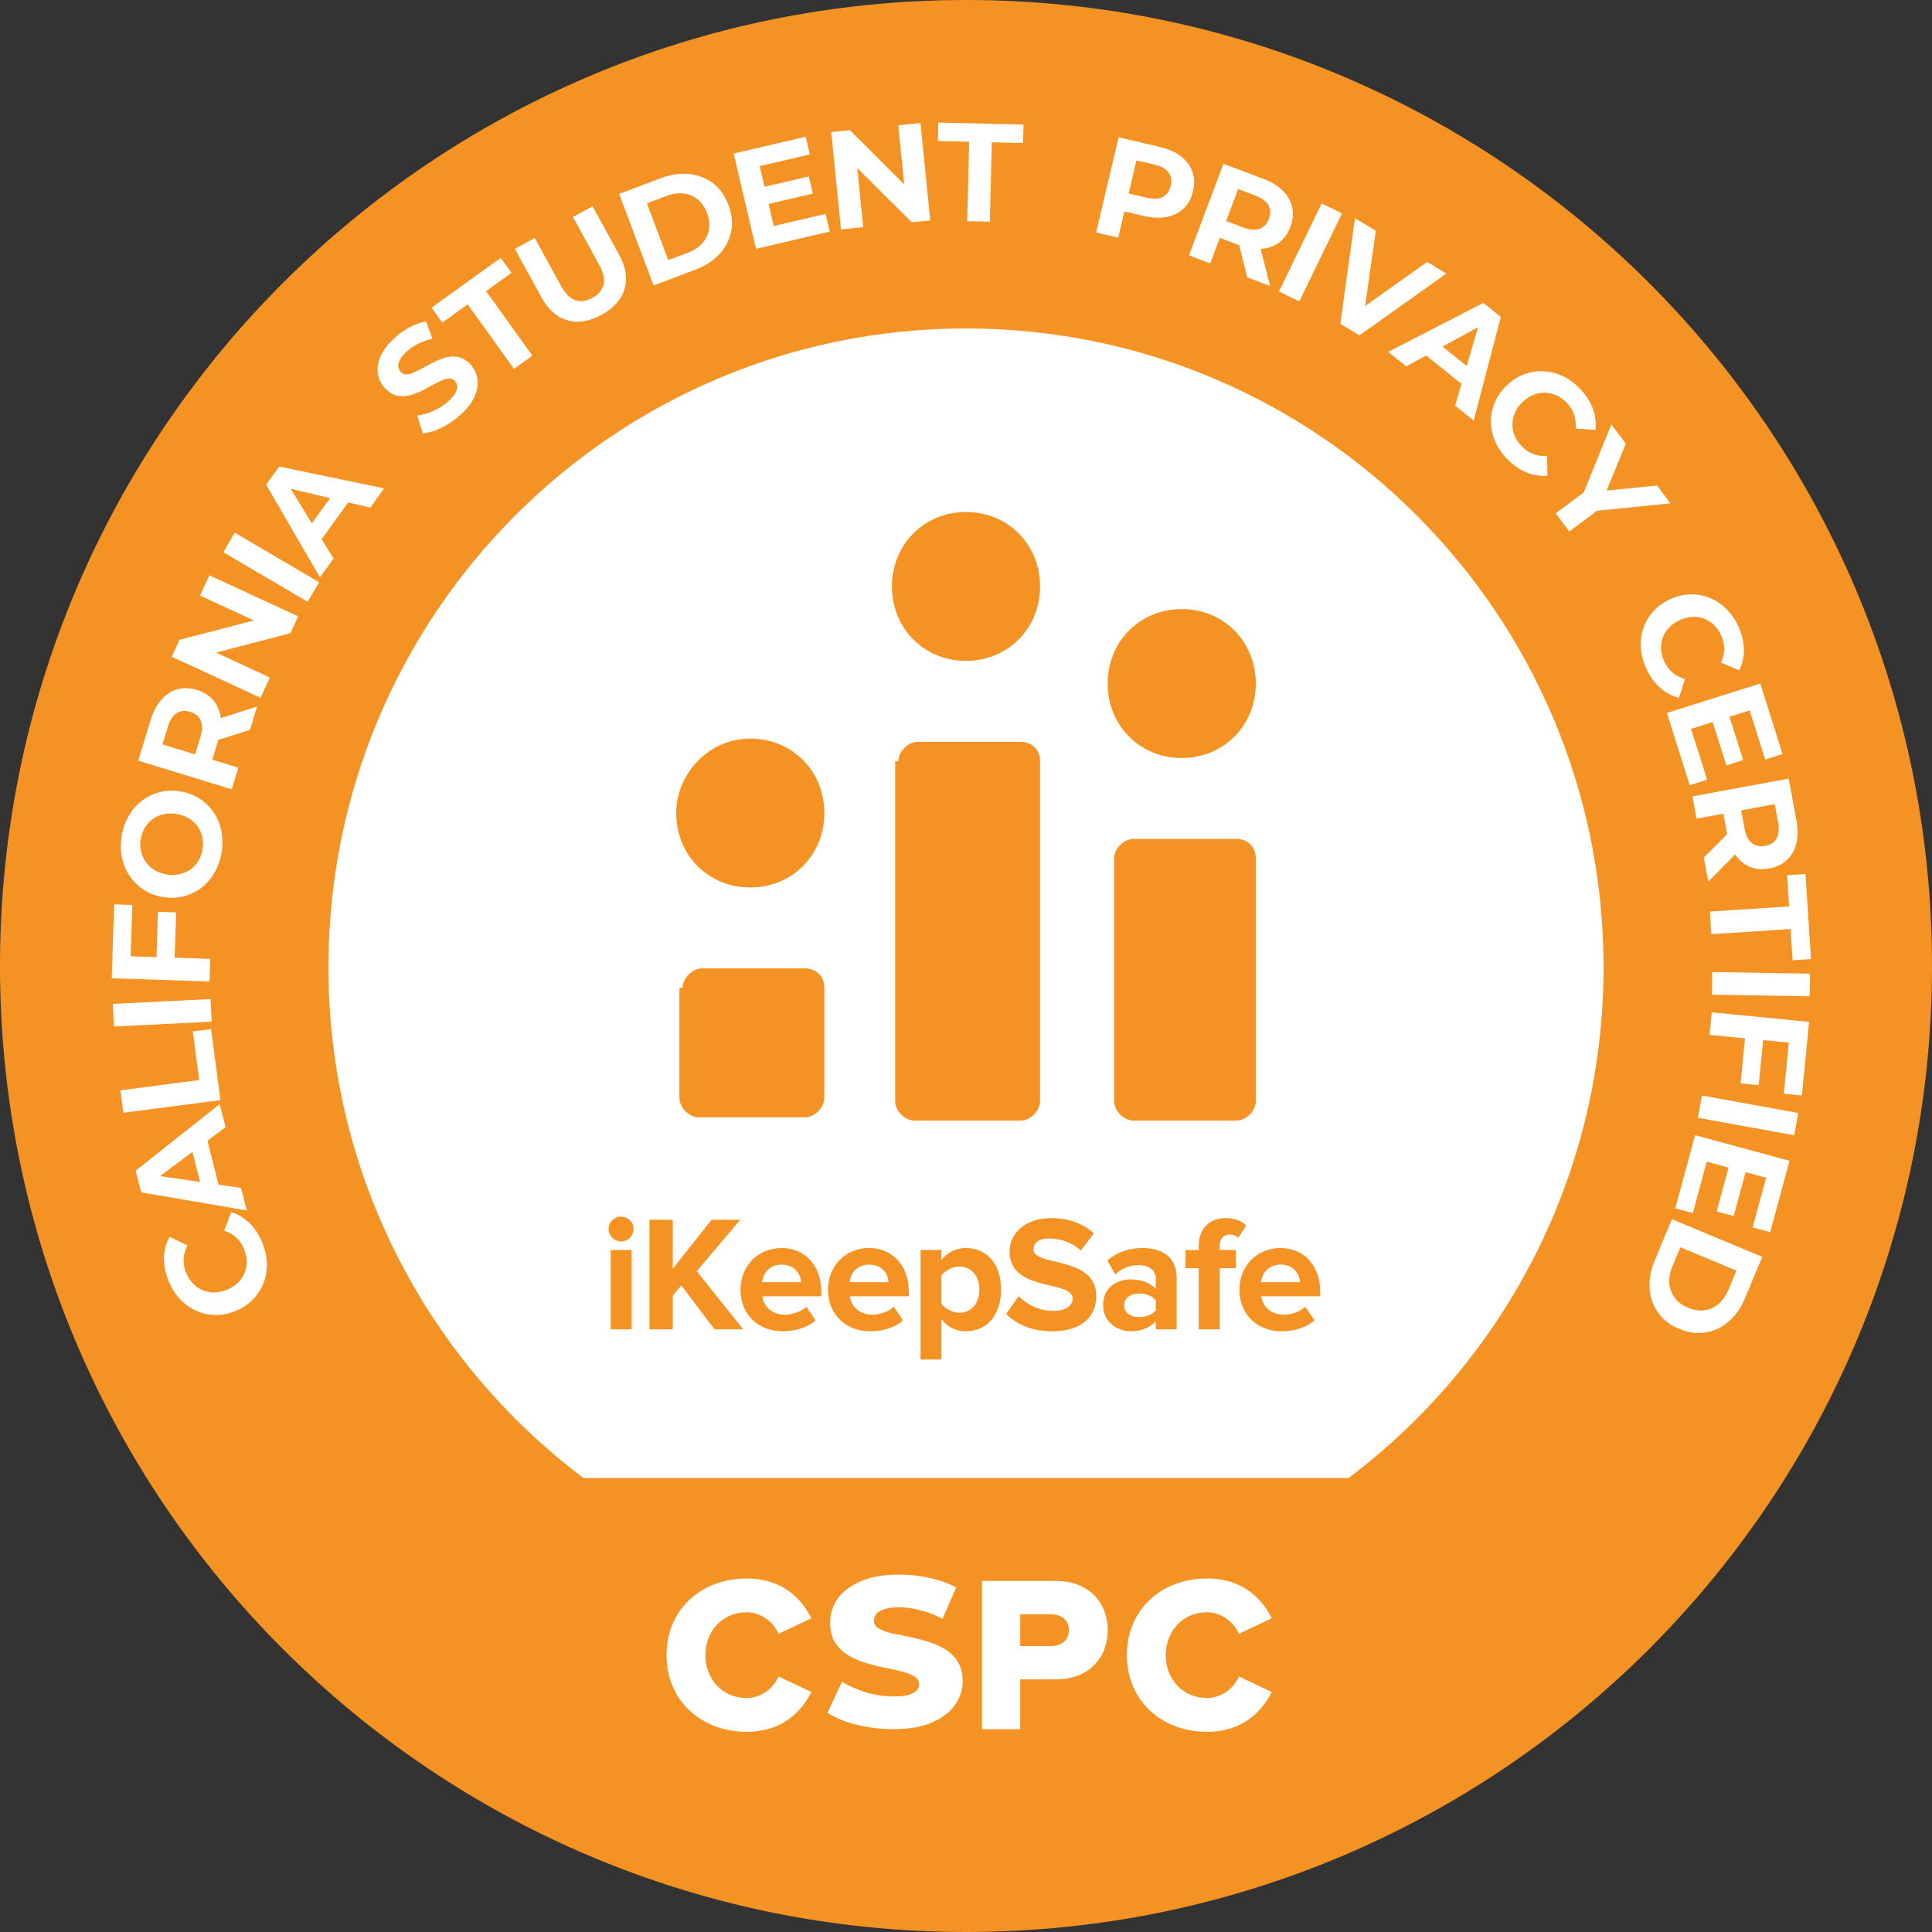 <svg width="120" height="120" viewBox="0 0 120 120" fill="none" xmlns="http://www.w3.org/2000/svg">
<rect x="0" y="0" width="120" height="120" fill="#333333" stroke="none"/>
<g clip-path="url(#clip0_105_3078)">
<path d="M60 120C93.137 120 120 93.137 120 60C120 26.863 93.137 0 60 0C26.863 0 0 26.863 0 60C0 93.137 26.863 120 60 120Z" fill="#F49323"/>
<path d="M60 20.4C81.87 20.4 99.6 38.16 99.6 60.067C99.6 73.043 93.379 84.563 83.763 91.8H36.237C26.621 84.563 20.4 73.043 20.4 60.067C20.4 38.16 38.13 20.4 60 20.4Z" fill="white"/>
<path d="M79.615 82.688C78.116 82.688 76.984 81.678 76.984 80.097C76.984 78.669 78.034 77.517 79.534 77.517C81.002 77.517 82.002 78.618 82.002 80.23V80.516H78.34C78.422 81.138 78.922 81.658 79.758 81.658C80.176 81.658 80.758 81.474 81.074 81.168L81.645 82.005C81.156 82.454 80.38 82.688 79.615 82.688ZM80.748 79.638C80.717 79.169 80.391 78.547 79.534 78.547C78.728 78.547 78.381 79.149 78.32 79.638H80.748Z" fill="#F49323"/>
<path d="M75.758 82.566H74.453V78.771H73.637V77.639H74.453V77.374C74.453 76.323 75.126 75.66 76.115 75.66C76.584 75.66 77.084 75.783 77.4 76.119L76.911 76.884C76.778 76.752 76.605 76.68 76.37 76.68C76.013 76.68 75.758 76.915 75.758 77.374V77.639H76.758V78.771H75.758V82.566Z" fill="#F49323"/>
<path d="M73.086 82.566H71.791V82.056C71.454 82.454 70.873 82.688 70.23 82.688C69.445 82.688 68.516 82.158 68.516 81.056C68.516 79.903 69.445 79.465 70.23 79.465C70.883 79.465 71.464 79.679 71.791 80.067V79.404C71.791 78.904 71.362 78.578 70.71 78.578C70.179 78.578 69.689 78.771 69.271 79.159L68.782 78.292C69.383 77.761 70.159 77.517 70.934 77.517C72.056 77.517 73.086 77.966 73.086 79.383V82.566ZM70.75 81.811C71.168 81.811 71.576 81.668 71.791 81.382V80.77C71.576 80.485 71.168 80.342 70.75 80.342C70.24 80.342 69.822 80.607 69.822 81.087C69.822 81.546 70.24 81.811 70.75 81.811Z" fill="#F49323"/>
<path d="M65.369 82.688C64.063 82.688 63.125 82.249 62.492 81.607L63.278 80.505C63.757 81.005 64.502 81.423 65.44 81.423C66.236 81.423 66.623 81.056 66.623 80.668C66.623 79.465 62.706 80.291 62.706 77.731C62.706 76.599 63.686 75.66 65.287 75.66C66.368 75.66 67.266 75.987 67.939 76.609L67.133 77.67C66.582 77.16 65.848 76.925 65.154 76.925C64.532 76.925 64.186 77.201 64.186 77.609C64.186 78.69 68.092 77.966 68.092 80.505C68.092 81.75 67.205 82.688 65.369 82.688Z" fill="#F49323"/>
<path d="M59.993 82.688C59.412 82.688 58.871 82.443 58.473 81.933V84.442H57.178V77.639H58.473V78.261C58.851 77.782 59.391 77.517 59.993 77.517C61.258 77.517 62.176 78.455 62.176 80.097C62.176 81.74 61.258 82.688 59.993 82.688ZM59.585 81.535C60.33 81.535 60.83 80.954 60.83 80.097C60.83 79.251 60.33 78.669 59.585 78.669C59.167 78.669 58.688 78.914 58.473 79.23V80.975C58.688 81.281 59.167 81.535 59.585 81.535Z" fill="#F49323"/>
<path d="M54.059 82.688C52.56 82.688 51.428 81.678 51.428 80.097C51.428 78.669 52.478 77.517 53.978 77.517C55.447 77.517 56.446 78.618 56.446 80.23V80.516H52.785C52.866 81.138 53.366 81.658 54.202 81.658C54.62 81.658 55.202 81.474 55.518 81.168L56.089 82.005C55.6 82.454 54.825 82.688 54.059 82.688ZM55.192 79.638C55.161 79.169 54.835 78.547 53.978 78.547C53.172 78.547 52.825 79.149 52.764 79.638H55.192Z" fill="#F49323"/>
<path d="M48.626 82.688C47.126 82.688 45.994 81.678 45.994 80.097C45.994 78.669 47.045 77.517 48.544 77.517C50.013 77.517 51.012 78.618 51.012 80.23V80.516H47.351C47.432 81.138 47.932 81.658 48.768 81.658C49.187 81.658 49.768 81.474 50.084 81.168L50.655 82.005C50.166 82.454 49.391 82.688 48.626 82.688ZM49.758 79.638C49.727 79.169 49.401 78.547 48.544 78.547C47.738 78.547 47.391 79.149 47.33 79.638H49.758Z" fill="#F49323"/>
<path d="M46.163 82.566H44.378L42.318 79.842L41.788 80.475V82.566H40.339V75.762H41.788V78.802L44.195 75.762H45.98L43.277 78.955L46.163 82.566Z" fill="#F49323"/>
<path d="M38.575 77.109C38.157 77.109 37.8 76.762 37.8 76.334C37.8 75.905 38.157 75.569 38.575 75.569C39.004 75.569 39.35 75.905 39.35 76.334C39.35 76.762 39.004 77.109 38.575 77.109ZM39.228 82.566H37.933V77.639H39.228V82.566Z" fill="#F49323"/>
<path d="M42 50.499C42 48.086 44 45.874 46.6 45.874C49.2 45.874 51.2 47.885 51.2 50.499C51.2 53.113 49.2 55.123 46.6 55.123C44 55.123 42 53.113 42 50.499ZM42.4 61.356C42.4 60.753 43 60.15 43.6 60.15H50C50.6 60.15 51.2 60.552 51.2 61.356V68.193C51.2 68.796 50.6 69.399 50 69.399H43.4C42.8 69.399 42.2 68.796 42.2 68.193V61.356H42.4ZM55.4 36.425C55.4 33.811 57.4 31.8 60 31.8C62.6 31.8 64.6 33.811 64.6 36.425C64.6 39.038 62.6 41.049 60 41.049C57.4 41.049 55.4 39.038 55.4 36.425ZM55.8 47.282C55.8 46.679 56.4 46.076 57 46.076H63.4C64 46.076 64.6 46.478 64.6 47.282V68.394C64.6 68.997 64 69.6 63.4 69.6H56.8C56.2 69.6 55.6 68.997 55.6 68.394V47.282H55.8ZM68.8 42.456C68.8 39.843 70.8 37.832 73.4 37.832C76 37.832 78 39.843 78 42.456C78 45.07 76 47.081 73.4 47.081C70.8 47.081 68.8 45.07 68.8 42.456ZM69.2 53.314C69.2 52.711 69.8 52.108 70.4 52.108H76.8C77.4 52.108 78 52.51 78 53.314V68.394C78 68.997 77.4 69.6 76.8 69.6H70.4C69.8 69.6 69.2 68.997 69.2 68.394V53.314Z" fill="#F49323"/>
<path d="M63.367 107.4H60.993V98.195H65.603C67.673 98.195 68.804 99.589 68.804 101.259C68.804 102.915 67.673 104.309 65.603 104.309H63.367V107.4ZM65.285 102.239C65.92 102.239 66.389 101.88 66.389 101.259C66.389 100.624 65.92 100.265 65.285 100.265H63.367V102.239H65.285Z" fill="white"/>
<path d="M55.489 107.4C54.693 107.4 53.925 107.308 53.184 107.123C52.453 106.93 51.856 106.684 51.393 106.385L52.296 104.459C52.731 104.723 53.231 104.943 53.795 105.119C54.369 105.286 54.938 105.369 55.503 105.369C55.883 105.369 56.188 105.339 56.419 105.277C56.651 105.207 56.818 105.119 56.919 105.013C57.03 104.899 57.086 104.767 57.086 104.618C57.086 104.407 56.984 104.24 56.781 104.117C56.577 103.993 56.313 103.892 55.989 103.813C55.665 103.734 55.304 103.655 54.906 103.576C54.517 103.497 54.124 103.396 53.726 103.273C53.337 103.15 52.981 102.991 52.657 102.798C52.333 102.596 52.069 102.336 51.865 102.02C51.662 101.695 51.56 101.286 51.56 100.793C51.56 100.24 51.717 99.739 52.032 99.29C52.356 98.842 52.837 98.481 53.476 98.209C54.115 97.936 54.911 97.8 55.864 97.8C56.503 97.8 57.128 97.87 57.739 98.011C58.359 98.143 58.909 98.341 59.391 98.604L58.544 100.543C58.081 100.306 57.623 100.13 57.169 100.015C56.716 99.892 56.276 99.831 55.85 99.831C55.471 99.831 55.165 99.87 54.934 99.95C54.703 100.02 54.536 100.117 54.434 100.24C54.332 100.363 54.281 100.503 54.281 100.662C54.281 100.864 54.379 101.026 54.573 101.15C54.776 101.264 55.04 101.36 55.364 101.44C55.697 101.51 56.059 101.585 56.447 101.664C56.845 101.743 57.239 101.844 57.627 101.967C58.025 102.081 58.386 102.24 58.71 102.442C59.034 102.635 59.294 102.895 59.488 103.22C59.691 103.536 59.793 103.936 59.793 104.42C59.793 104.956 59.631 105.453 59.307 105.91C58.993 106.358 58.516 106.719 57.877 106.991C57.248 107.264 56.452 107.4 55.489 107.4Z" fill="white"/>
<path d="M46.382 107.566C43.553 107.566 41.4 105.634 41.4 102.805C41.4 99.962 43.553 98.044 46.382 98.044C48.603 98.044 49.79 99.299 50.398 100.514L48.355 101.48C48.051 100.748 47.265 100.141 46.382 100.141C44.877 100.141 43.815 101.3 43.815 102.805C43.815 104.309 44.877 105.468 46.382 105.468C47.265 105.468 48.051 104.861 48.355 104.129L50.398 105.095C49.804 106.282 48.603 107.566 46.382 107.566Z" fill="white"/>
<path d="M74.975 107.566C72.146 107.566 69.993 105.634 69.993 102.805C69.993 99.962 72.146 98.044 74.975 98.044C77.197 98.044 78.384 99.299 78.991 100.514L76.949 101.48C76.645 100.748 75.858 100.141 74.975 100.141C73.471 100.141 72.408 101.3 72.408 102.805C72.408 104.309 73.471 105.468 74.975 105.468C75.858 105.468 76.645 104.861 76.949 104.129L78.991 105.095C78.398 106.282 77.197 107.566 74.975 107.566Z" fill="white"/>
<path d="M16.303 77.214C16.477 77.649 16.567 78.083 16.574 78.513C16.581 78.943 16.507 79.348 16.354 79.727C16.201 80.106 15.977 80.443 15.682 80.739C15.388 81.035 15.03 81.266 14.605 81.437C14.181 81.606 13.761 81.686 13.345 81.675C12.929 81.665 12.534 81.573 12.161 81.402C11.787 81.231 11.454 80.988 11.163 80.674C10.872 80.36 10.639 79.983 10.463 79.542C10.268 79.054 10.176 78.578 10.187 78.115C10.197 77.653 10.313 77.221 10.534 76.821L11.643 77.35C11.5 77.632 11.42 77.912 11.405 78.192C11.389 78.472 11.438 78.753 11.549 79.033C11.655 79.296 11.794 79.521 11.969 79.706C12.143 79.893 12.342 80.034 12.568 80.131C12.793 80.228 13.035 80.276 13.291 80.277C13.546 80.277 13.809 80.224 14.077 80.117C14.346 80.009 14.572 79.867 14.757 79.69C14.942 79.514 15.083 79.311 15.18 79.086C15.277 78.86 15.325 78.62 15.323 78.365C15.321 78.109 15.267 77.85 15.162 77.588C15.052 77.309 14.893 77.073 14.688 76.879C14.484 76.687 14.23 76.539 13.927 76.435L14.366 75.287C14.801 75.425 15.184 75.657 15.513 75.984C15.843 76.31 16.107 76.72 16.305 77.214H16.303Z" fill="white"/>
<path d="M15.328 75.183L8.769 74.059L8.427 72.712L13.646 68.579L14.011 70.008L9.36 73.486L9.222 72.948L14.972 73.785L15.328 75.181V75.183ZM13.731 74.191L12.605 74.092L11.833 71.064L12.774 70.429L13.731 74.191Z" fill="white"/>
<path d="M13.691 68.33L7.664 69.116L7.483 67.722L12.372 67.084L11.977 64.062L13.114 63.914L13.691 68.332V68.33Z" fill="white"/>
<path d="M13.148 63.458L7.077 63.759L7.007 62.355L13.077 62.053L13.148 63.458Z" fill="white"/>
<path d="M13.06 59.555L13.014 60.962L6.94 60.763L7.09 56.173L8.218 56.21L8.114 59.395L13.06 59.557V59.555ZM9.716 59.55L9.811 56.635L10.939 56.672L10.844 59.587L9.716 59.55Z" fill="white"/>
<path d="M13.767 52.928C13.689 53.402 13.543 53.828 13.322 54.206C13.104 54.583 12.831 54.897 12.503 55.147C12.175 55.395 11.81 55.572 11.406 55.674C11.003 55.776 10.578 55.79 10.132 55.718C9.686 55.646 9.288 55.498 8.937 55.274C8.586 55.05 8.295 54.768 8.063 54.424C7.83 54.082 7.67 53.698 7.58 53.273C7.49 52.848 7.483 52.403 7.558 51.934C7.634 51.459 7.782 51.036 8.001 50.664C8.219 50.293 8.493 49.982 8.821 49.732C9.148 49.483 9.512 49.306 9.913 49.202C10.315 49.096 10.74 49.08 11.191 49.152C11.637 49.224 12.037 49.374 12.39 49.602C12.742 49.829 13.035 50.111 13.264 50.451C13.493 50.79 13.654 51.17 13.744 51.593C13.834 52.015 13.841 52.461 13.765 52.929L13.767 52.928ZM12.582 52.744C12.626 52.477 12.619 52.221 12.564 51.981C12.51 51.742 12.409 51.521 12.267 51.322C12.122 51.123 11.942 50.957 11.722 50.825C11.503 50.693 11.251 50.605 10.964 50.557C10.678 50.511 10.411 50.516 10.16 50.573C9.91 50.629 9.686 50.728 9.489 50.869C9.289 51.01 9.127 51.188 8.999 51.401C8.87 51.615 8.784 51.856 8.741 52.124C8.697 52.392 8.704 52.648 8.759 52.887C8.813 53.129 8.914 53.347 9.057 53.547C9.201 53.746 9.381 53.911 9.601 54.044C9.82 54.176 10.072 54.266 10.359 54.312C10.64 54.357 10.906 54.352 11.158 54.296C11.41 54.239 11.636 54.141 11.835 54.001C12.034 53.862 12.198 53.682 12.325 53.469C12.453 53.256 12.538 53.014 12.582 52.746V52.744Z" fill="white"/>
<path d="M14.394 49.027L8.583 47.247L9.353 44.731C9.512 44.211 9.734 43.788 10.018 43.464C10.301 43.14 10.633 42.923 11.012 42.815C11.391 42.708 11.798 42.72 12.235 42.854C12.667 42.986 13.007 43.203 13.257 43.503C13.508 43.804 13.657 44.167 13.709 44.594C13.76 45.02 13.705 45.495 13.545 46.015L13.004 47.783L12.596 47.004L14.805 47.68L14.393 49.025L14.394 49.027ZM12.746 47.051L11.932 47.455L12.45 45.761C12.577 45.347 12.582 45.008 12.466 44.749C12.35 44.49 12.133 44.31 11.817 44.215C11.496 44.116 11.216 44.143 10.976 44.292C10.737 44.442 10.553 44.726 10.427 45.14L9.908 46.834L9.452 46.041L12.748 47.051H12.746ZM15.526 45.333L12.972 46.14L13.412 44.703L15.972 43.88L15.526 45.333Z" fill="white"/>
<path d="M16.185 43.341L10.668 40.792L11.156 39.736L16.633 38.315L16.396 38.828L12.424 36.993L13.005 35.733L18.522 38.282L18.038 39.331L12.557 40.758L12.794 40.245L16.767 42.08L16.183 43.341H16.185Z" fill="white"/>
<path d="M19.109 37.378L13.869 34.298L14.581 33.086L19.821 36.163L19.109 37.376V37.378Z" fill="white"/>
<path d="M19.871 35.86L16.53 30.105L17.343 28.979L23.861 30.334L22.998 31.531L17.346 30.191L17.673 29.74L20.715 34.691L19.871 35.86ZM19.608 33.999L18.961 33.071L20.791 30.538L21.88 30.854L19.608 34V33.999Z" fill="white"/>
<path d="M28.576 25.786C28.215 26.111 27.824 26.373 27.406 26.574C26.986 26.775 26.607 26.888 26.265 26.914L25.913 25.807C26.23 25.772 26.561 25.679 26.905 25.529C27.249 25.379 27.557 25.183 27.829 24.94C28.035 24.755 28.185 24.584 28.275 24.429C28.365 24.274 28.407 24.133 28.402 24.006C28.396 23.879 28.351 23.768 28.266 23.673C28.159 23.553 28.024 23.498 27.866 23.512C27.707 23.526 27.531 23.579 27.335 23.675C27.14 23.768 26.93 23.879 26.706 24.006C26.482 24.133 26.25 24.251 26.008 24.358C25.767 24.466 25.525 24.542 25.285 24.586C25.046 24.63 24.808 24.618 24.572 24.551C24.335 24.482 24.11 24.329 23.893 24.087C23.662 23.828 23.519 23.53 23.468 23.192C23.417 22.853 23.475 22.494 23.644 22.113C23.814 21.732 24.11 21.351 24.536 20.969C24.82 20.713 25.13 20.497 25.467 20.315C25.802 20.135 26.137 20.017 26.466 19.961L26.856 21.045C26.537 21.113 26.246 21.214 25.982 21.344C25.719 21.475 25.485 21.632 25.284 21.813C25.081 21.995 24.936 22.168 24.85 22.331C24.764 22.495 24.725 22.64 24.737 22.765C24.75 22.89 24.799 23.003 24.889 23.102C24.993 23.218 25.125 23.269 25.284 23.255C25.442 23.241 25.619 23.186 25.812 23.089C26.006 22.994 26.216 22.883 26.442 22.758C26.667 22.633 26.9 22.515 27.138 22.402C27.376 22.289 27.614 22.212 27.855 22.168C28.095 22.123 28.333 22.136 28.569 22.203C28.805 22.271 29.029 22.423 29.242 22.661C29.47 22.915 29.607 23.211 29.655 23.549C29.703 23.888 29.643 24.249 29.477 24.632C29.311 25.014 29.012 25.398 28.581 25.785L28.576 25.786Z" fill="white"/>
<path d="M31.926 22.91L29.049 18.905L27.47 20.04L26.802 19.109L31.102 16.019L31.77 16.95L30.191 18.085L33.068 22.09L31.926 22.911V22.91Z" fill="white"/>
<path d="M37.363 19.555C36.607 19.97 35.9 20.084 35.243 19.895C34.585 19.709 34.042 19.224 33.614 18.441L31.978 15.457L33.212 14.78L34.823 17.719C35.102 18.226 35.407 18.535 35.736 18.644C36.068 18.753 36.42 18.706 36.796 18.499C37.171 18.293 37.402 18.022 37.489 17.685C37.575 17.348 37.478 16.925 37.199 16.418L35.588 13.479L36.806 12.811L38.442 15.796C38.87 16.576 38.987 17.296 38.791 17.951C38.595 18.607 38.12 19.141 37.363 19.555Z" fill="white"/>
<path d="M40.599 17.731L38.454 12.044L41.038 11.07C41.655 10.837 42.244 10.749 42.804 10.807C43.365 10.865 43.857 11.056 44.282 11.378C44.706 11.701 45.027 12.152 45.246 12.73C45.463 13.305 45.517 13.855 45.413 14.378C45.307 14.904 45.064 15.372 44.682 15.787C44.299 16.201 43.8 16.523 43.182 16.756L40.598 17.731H40.599ZM41.507 16.155L42.709 15.702C43.088 15.559 43.39 15.364 43.615 15.115C43.841 14.867 43.98 14.581 44.035 14.257C44.09 13.932 44.049 13.592 43.913 13.234C43.776 12.871 43.582 12.587 43.328 12.383C43.074 12.178 42.782 12.057 42.449 12.018C42.115 11.979 41.759 12.032 41.38 12.175L40.178 12.628L41.507 16.153V16.155Z" fill="white"/>
<path d="M48.061 14.036L51.281 13.284L51.539 14.382L46.956 15.454L45.572 9.536L50.044 8.491L50.301 9.591L47.19 10.317L48.059 14.036H48.061ZM47.389 11.625L50.238 10.959L50.486 12.023L47.638 12.69L47.389 11.625Z" fill="white"/>
<path d="M52.235 14.248L51.629 8.2L52.787 8.084L56.791 12.08L56.229 12.136L55.792 7.782L57.174 7.643L57.78 13.691L56.631 13.806L52.617 9.809L53.178 9.753L53.615 14.107L52.233 14.246L52.235 14.248Z" fill="white"/>
<path d="M60.075 13.735L60.195 8.805L58.251 8.757L58.279 7.611L63.574 7.74L63.546 8.886L61.602 8.838L61.482 13.768L60.075 13.735Z" fill="white"/>
<path d="M68.083 14.438L69.479 8.523L72.04 9.127C72.569 9.252 73.006 9.446 73.348 9.709C73.69 9.972 73.928 10.287 74.06 10.657C74.192 11.027 74.206 11.435 74.101 11.881C73.997 12.319 73.803 12.676 73.519 12.947C73.235 13.219 72.881 13.395 72.458 13.478C72.035 13.559 71.557 13.537 71.028 13.412L69.229 12.988L69.983 12.515L69.453 14.763L68.083 14.44V14.438ZM69.948 12.665L69.493 11.87L71.217 12.277C71.64 12.378 71.977 12.362 72.227 12.23C72.477 12.099 72.641 11.872 72.717 11.551C72.794 11.225 72.751 10.946 72.585 10.717C72.419 10.488 72.125 10.322 71.702 10.224L69.978 9.817L70.739 9.309L69.948 12.663V12.665Z" fill="white"/>
<path d="M73.85 15.864L75.99 10.176L78.453 11.101C78.962 11.294 79.369 11.54 79.676 11.845C79.983 12.149 80.177 12.492 80.261 12.877C80.346 13.261 80.307 13.666 80.147 14.095C79.988 14.518 79.75 14.844 79.435 15.075C79.119 15.306 78.747 15.432 78.317 15.457C77.887 15.482 77.418 15.397 76.909 15.205L75.178 14.555L75.98 14.198L75.167 16.36L73.85 15.864ZM75.925 14.345L75.573 13.508L77.23 14.132C77.637 14.285 77.972 14.311 78.24 14.209C78.506 14.109 78.698 13.904 78.814 13.596C78.932 13.282 78.923 13 78.789 12.751C78.654 12.503 78.384 12.302 77.977 12.149L76.318 11.524L77.14 11.119L75.927 14.345H75.925ZM77.466 17.225L76.82 14.627L78.225 15.156L78.886 17.761L77.464 17.227L77.466 17.225Z" fill="white"/>
<path d="M79.438 18.106L82.091 12.639L83.356 13.252L80.704 18.72L79.438 18.106Z" fill="white"/>
<path d="M83.252 20.107L84.158 13.55L85.457 14.338L84.629 20.13L83.864 19.666L88.643 16.268L89.838 16.992L84.439 20.828L83.251 20.109L83.252 20.107Z" fill="white"/>
<path d="M86.221 21.856L92.138 18.813L93.22 19.682L91.534 26.123L90.382 25.199L92.009 19.624L92.443 19.971L87.344 22.758L86.219 21.856H86.221ZM88.091 21.688L89.05 21.089L91.488 23.045L91.118 24.117L88.091 21.686V21.688Z" fill="white"/>
<path d="M93.594 28.492C93.27 28.154 93.023 27.785 92.856 27.389C92.688 26.992 92.605 26.588 92.605 26.179C92.605 25.77 92.686 25.374 92.849 24.99C93.011 24.607 93.256 24.256 93.587 23.941C93.917 23.625 94.278 23.394 94.668 23.248C95.057 23.102 95.457 23.04 95.87 23.059C96.28 23.079 96.679 23.179 97.067 23.361C97.454 23.542 97.81 23.805 98.14 24.149C98.505 24.529 98.767 24.937 98.931 25.369C99.094 25.802 99.148 26.245 99.094 26.698L97.867 26.622C97.893 26.306 97.862 26.017 97.772 25.751C97.682 25.485 97.532 25.243 97.324 25.027C97.128 24.822 96.913 24.665 96.684 24.558C96.453 24.45 96.215 24.394 95.968 24.389C95.723 24.383 95.482 24.429 95.244 24.524C95.006 24.619 94.784 24.767 94.574 24.967C94.364 25.168 94.207 25.383 94.103 25.617C93.998 25.85 93.943 26.09 93.938 26.334C93.933 26.579 93.978 26.821 94.075 27.055C94.172 27.292 94.319 27.51 94.516 27.716C94.724 27.933 94.958 28.094 95.221 28.196C95.484 28.298 95.773 28.34 96.094 28.323L96.116 29.551C95.662 29.587 95.219 29.514 94.793 29.336C94.364 29.157 93.966 28.875 93.598 28.49L93.594 28.492Z" fill="white"/>
<path d="M96.629 31.887L98.618 30.399L98.13 31.166L100.088 26.363L100.982 27.558L99.476 31.242L98.962 30.554L102.926 30.158L103.752 31.263L98.591 31.785L99.46 31.526L97.472 33.013L96.629 31.887Z" fill="white"/>
<path d="M102.249 41.513C102.055 41.086 101.944 40.658 101.916 40.228C101.887 39.798 101.942 39.391 102.078 39.005C102.213 38.618 102.421 38.271 102.7 37.963C102.978 37.654 103.326 37.406 103.743 37.215C104.159 37.025 104.575 36.926 104.991 36.917C105.407 36.909 105.806 36.981 106.188 37.134C106.569 37.288 106.913 37.515 107.219 37.815C107.524 38.114 107.776 38.479 107.972 38.913C108.191 39.392 108.305 39.863 108.316 40.327C108.326 40.79 108.231 41.225 108.03 41.636L106.897 41.16C107.025 40.873 107.092 40.587 107.094 40.307C107.096 40.027 107.036 39.748 106.911 39.475C106.793 39.218 106.643 38.999 106.46 38.821C106.276 38.643 106.07 38.513 105.841 38.426C105.612 38.34 105.369 38.303 105.113 38.315C104.857 38.328 104.598 38.393 104.334 38.513C104.071 38.633 103.851 38.786 103.675 38.971C103.498 39.156 103.368 39.364 103.282 39.593C103.195 39.824 103.16 40.066 103.174 40.319C103.188 40.573 103.255 40.831 103.371 41.088C103.497 41.361 103.666 41.59 103.879 41.772C104.092 41.955 104.353 42.089 104.662 42.179L104.278 43.346C103.837 43.23 103.444 43.016 103.098 42.706C102.753 42.396 102.471 41.999 102.249 41.514V41.513Z" fill="white"/>
<path d="M105.034 45.274L106.03 48.429L104.953 48.77L103.537 44.282L109.333 42.452L110.715 46.833L109.638 47.173L108.675 44.125L105.032 45.274H105.034ZM107.389 44.421L108.27 47.211L107.226 47.541L106.345 44.751L107.389 44.421Z" fill="white"/>
<path d="M105.125 49.464L111.101 48.359L111.578 50.947C111.677 51.481 111.675 51.958 111.573 52.378C111.471 52.797 111.277 53.141 110.991 53.413C110.706 53.682 110.338 53.86 109.888 53.943C109.444 54.026 109.042 53.991 108.681 53.839C108.321 53.688 108.02 53.435 107.776 53.079C107.533 52.723 107.364 52.279 107.265 51.743L106.929 49.924L107.648 50.427L105.377 50.846L105.122 49.462L105.125 49.464ZM105.827 53.263L107.72 51.368L107.993 52.845L106.104 54.757L105.827 53.263ZM107.498 50.455L108.034 49.72L108.356 51.461C108.436 51.888 108.587 52.189 108.811 52.365C109.035 52.542 109.31 52.6 109.634 52.54C109.964 52.478 110.202 52.327 110.345 52.082C110.487 51.837 110.521 51.502 110.442 51.075L110.119 49.334L110.889 49.827L107.5 50.453L107.498 50.455Z" fill="white"/>
<path d="M106.202 56.619L111.124 56.3L110.999 54.359L112.143 54.285L112.485 59.569L111.341 59.644L111.215 57.703L106.294 58.022L106.204 56.619H106.202Z" fill="white"/>
<path d="M106.351 60.377L112.426 60.475L112.403 61.882L106.328 61.783L106.351 60.377Z" fill="white"/>
<path d="M106.183 64.278L106.321 62.878L112.368 63.472L111.919 68.043L110.796 67.932L111.108 64.761L106.183 64.276V64.278ZM109.52 64.501L109.234 67.405L108.111 67.293L108.397 64.39L109.52 64.501Z" fill="white"/>
<path d="M105.712 68.046L111.693 69.13L111.443 70.514L105.462 69.43L105.712 68.046Z" fill="white"/>
<path d="M106.008 72.153L105.145 75.347L104.055 75.053L105.284 70.51L111.15 72.099L109.95 76.532L108.86 76.237L109.696 73.153L106.008 72.155V72.153ZM108.448 72.707L107.683 75.53L106.627 75.245L107.392 72.421L108.448 72.707Z" fill="white"/>
<path d="M103.847 75.726L109.456 78.067L108.393 80.616C108.139 81.226 107.799 81.714 107.373 82.081C106.946 82.449 106.47 82.676 105.945 82.764C105.42 82.853 104.87 82.777 104.299 82.539C103.733 82.303 103.294 81.966 102.984 81.529C102.673 81.092 102.499 80.593 102.46 80.031C102.421 79.468 102.529 78.883 102.784 78.275L103.847 75.726ZM104.373 77.469L103.877 78.656C103.722 79.029 103.657 79.384 103.683 79.719C103.71 80.053 103.823 80.35 104.022 80.612C104.219 80.873 104.496 81.078 104.848 81.226C105.206 81.375 105.546 81.427 105.869 81.382C106.192 81.338 106.481 81.208 106.738 80.993C106.994 80.776 107.2 80.482 107.357 80.108L107.852 78.922L104.374 77.471L104.373 77.469Z" fill="white"/>
</g>
<defs>
<clipPath id="clip0_105_3078">
<rect width="120" height="120" fill="white"/>
</clipPath>
</defs>
</svg>
